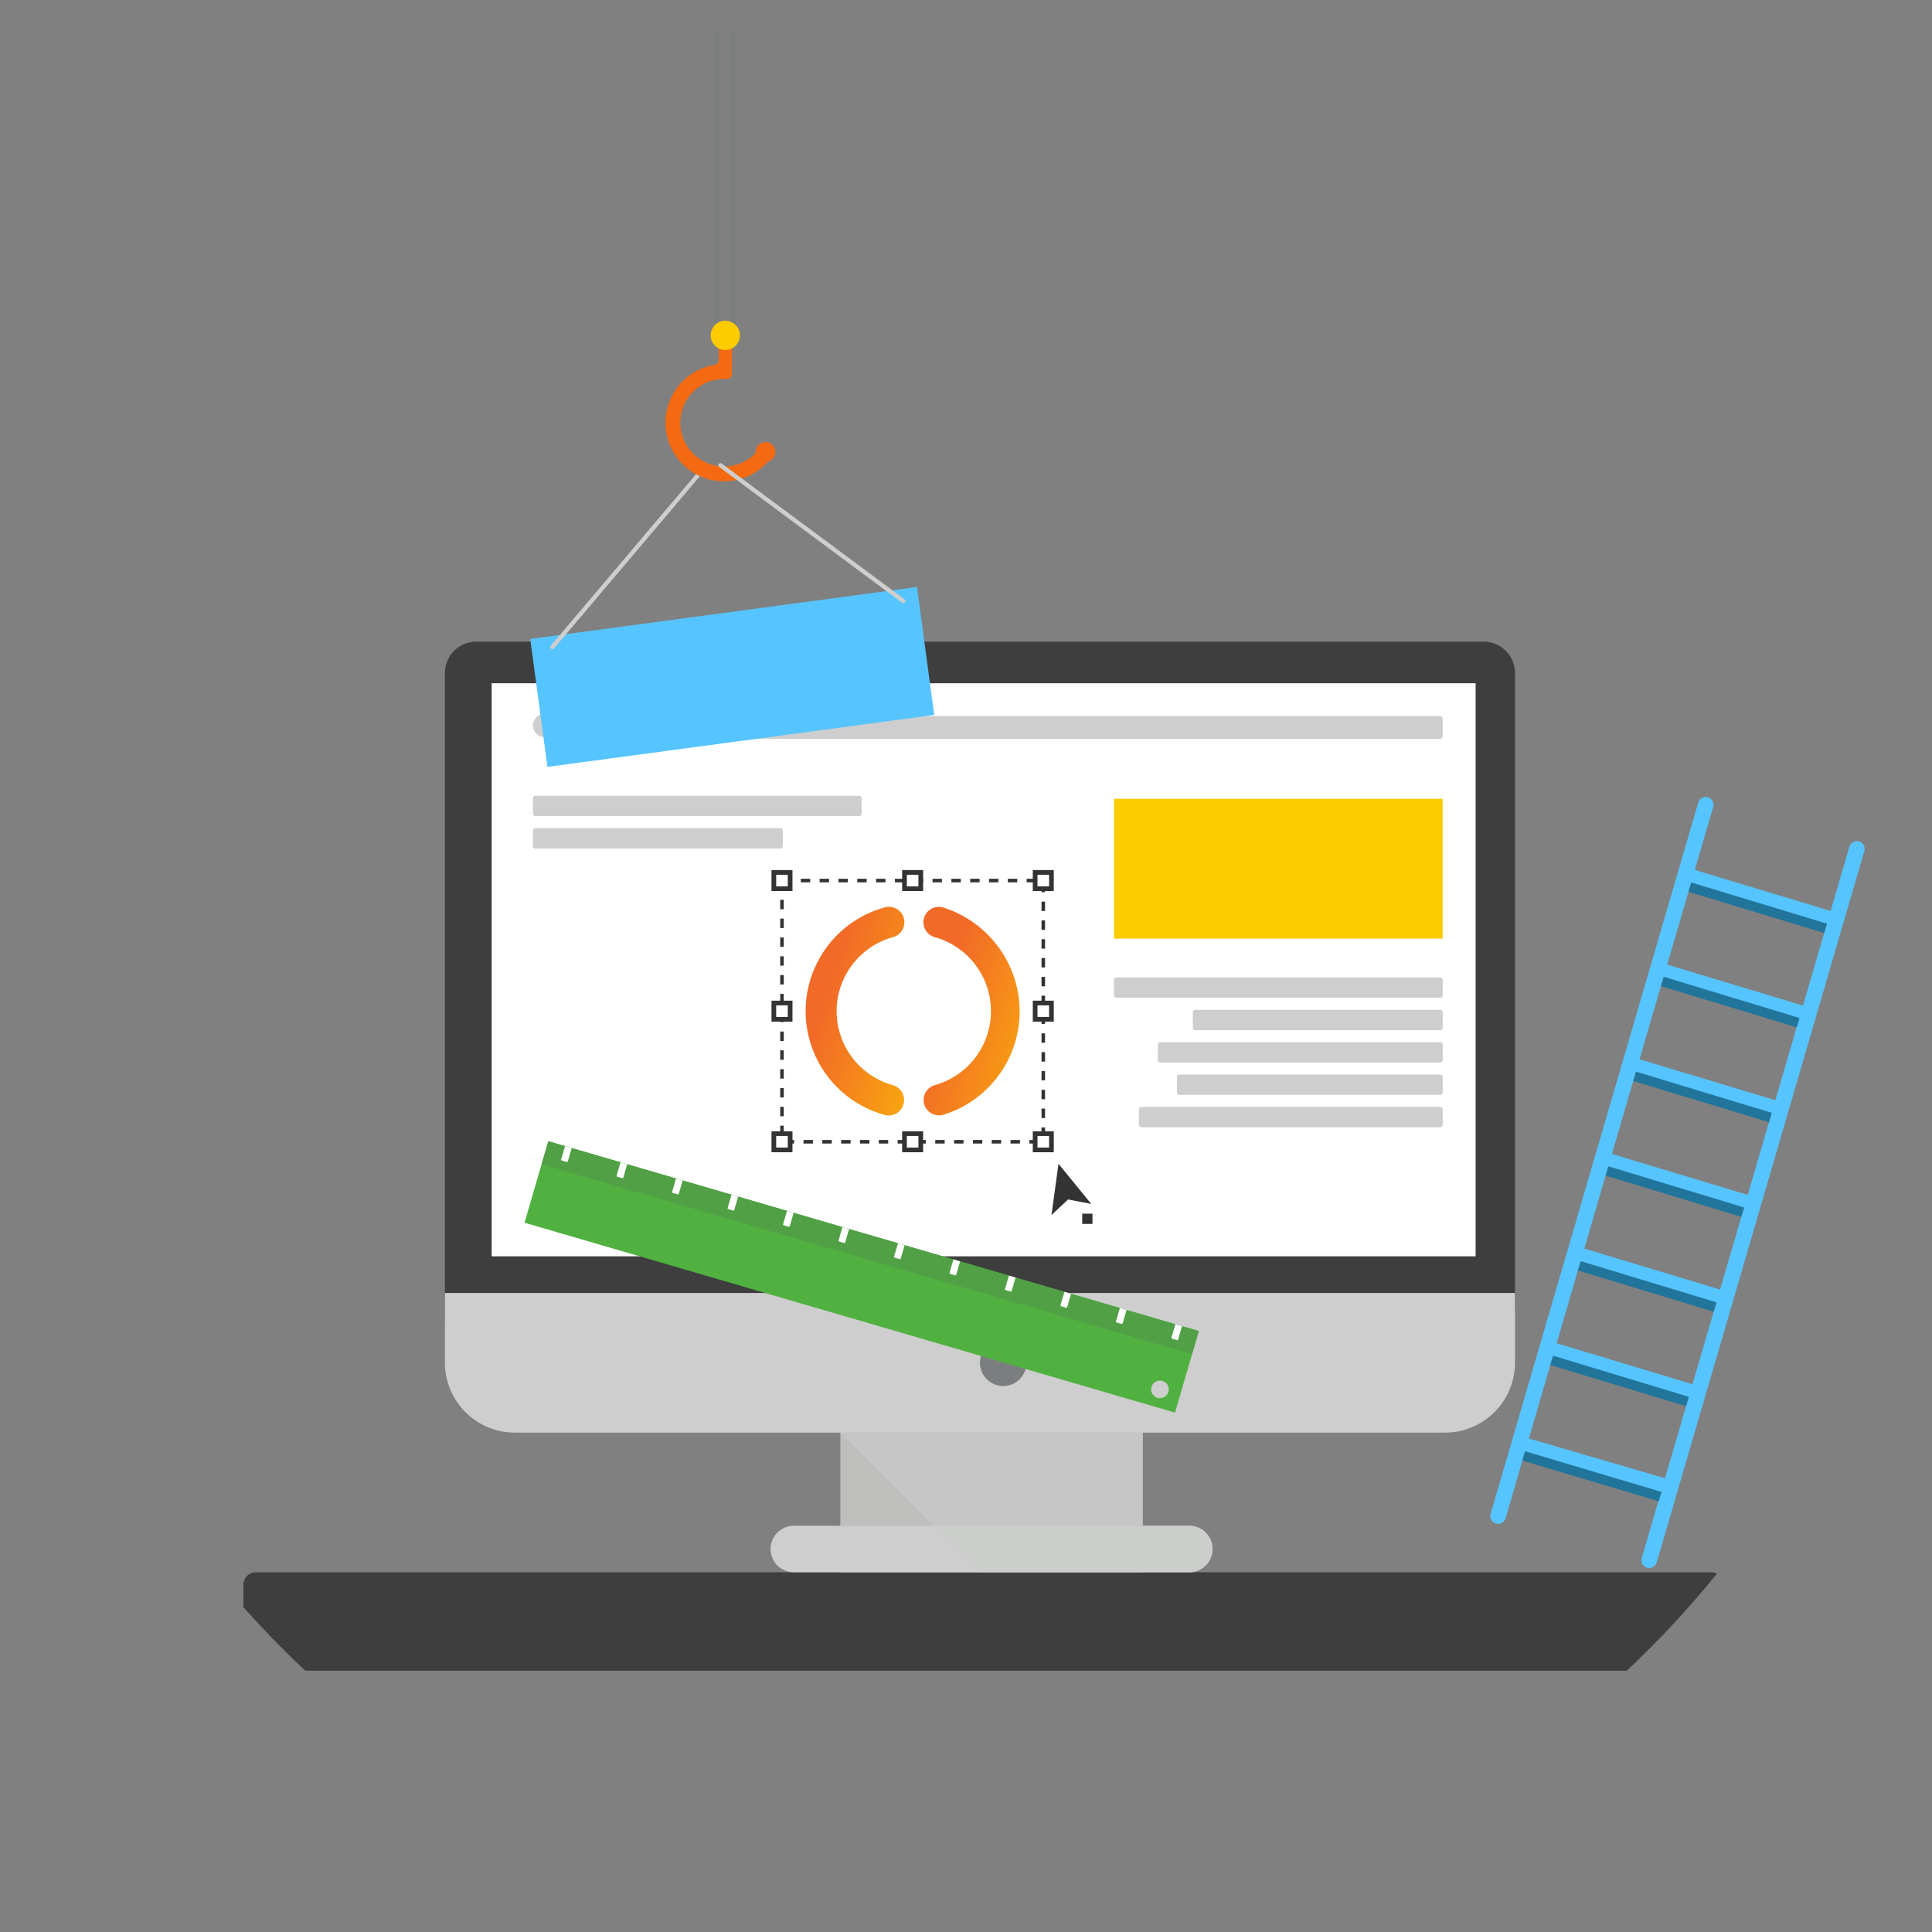 <svg xmlns="http://www.w3.org/2000/svg" width="798" height="798"><rect width="100%" height="100%" fill="#808080" stroke="none"/><defs><clipPath id="a"><circle data-name="Ellipse 929" cx="399" cy="399" r="399" transform="translate(1177 10770)" fill="#fff"/></clipPath><linearGradient id="b" x1=".5" x2="1.801" y2=".888" gradientUnits="objectBoundingBox"><stop offset="0" stop-color="#f26a27"/><stop offset="1" stop-color="#fccb00"/></linearGradient></defs><g data-name="Mask Group 6" transform="translate(-1177 -10770)" clip-path="url(#a)"><g data-name="Group 1260" transform="translate(666.531 10728.16)"><rect data-name="Rectangle 522" width="611.52" height="40.662" rx="5.134" transform="translate(610.997 691.255)" fill="#3e3e3e"/><path data-name="Rectangle 760" d="M857.578 547.088h124.914v144.128H857.578z" fill="#bfbfbe"/><path data-name="Rectangle 761" d="M707.215 306.865h416.022a12.987 12.987 0 0 1 12.985 12.985v260.876a43.216 43.216 0 0 1-43.216 43.216h-360.71a38.061 38.061 0 0 1-38.06-38.062V319.85a12.985 12.985 0 0 1 12.979-12.985z" fill="#3e3e3e"/><path data-name="Rectangle 762" d="M713.55 324.057h406.415v236.7H713.55z" fill="#fff"/><path data-name="Path 11104" d="M1136.227 575.912v28.832a28.9 28.9 0 0 1-28.821 28.821H723.07a28.912 28.912 0 0 1-28.834-28.821v-28.832" fill="#cdcecd"/><rect data-name="Rectangle 523" width="321.023" height="9.432" rx="1.091" transform="translate(785.342 337.611)" fill="#cdcecd"/><rect data-name="Rectangle 524" width="135.782" height="8.418" rx=".974" transform="translate(970.583 445.562)" fill="#cdcecd"/><rect data-name="Rectangle 525" width="103.214" height="8.418" rx=".974" transform="translate(1003.152 458.93)" fill="#cdcecd"/><rect data-name="Rectangle 526" width="117.654" height="8.418" rx=".974" transform="translate(988.712 472.298)" fill="#cdcecd"/><rect data-name="Rectangle 527" width="109.773" height="8.418" rx=".974" transform="translate(996.592 485.666)" fill="#cdcecd"/><rect data-name="Rectangle 528" width="125.48" height="8.418" rx=".974" transform="translate(980.885 499.034)" fill="#cdcecd"/><rect data-name="Rectangle 529" width="135.782" height="8.418" rx=".974" transform="translate(730.587 370.522)" fill="#cdcecd"/><rect data-name="Rectangle 530" width="103.214" height="8.418" rx=".974" transform="translate(730.587 383.89)" fill="#cdcecd"/><path data-name="Path 11105" d="M1001.706 691.255H838.365a9.607 9.607 0 1 1 0-19.214h163.341a9.607 9.607 0 0 1 0 19.214z" fill="#cdcecd"/><circle data-name="Ellipse 1824" cx="9.607" cy="9.607" r="9.607" transform="translate(915.232 595.122)" fill="#7b7e7f"/><circle data-name="Ellipse 926" cx="2.61" cy="2.61" r="2.61" transform="translate(734.773 475.447)" fill="#fff"/><path data-name="Path 9648" d="M1001.706 672.042h-19.214v-38.479H857.578l38.479 38.479 19.174 19.174.039.039h86.435a9.607 9.607 0 0 0 0-19.214z" fill="#cdcecd" opacity=".5" style="mix-blend-mode:multiply;isolation:isolate"/><circle data-name="Ellipse 927" cx="2.468" cy="2.468" r="2.468" transform="translate(882.49 456.462)" fill="#fff"/><g data-name="Group 1252"><path data-name="Rectangle 531" fill="none" stroke="#333" stroke-miterlimit="10" stroke-width="1.458" stroke-dasharray="3.887" d="M833.461 405.552h107.93v107.882h-107.93z"/><path data-name="Rectangle 532" fill="#fff" stroke="#333" stroke-miterlimit="10" stroke-width="1.943" d="M830.098 402.189h6.727v6.727h-6.727z"/><path data-name="Rectangle 533" fill="#fff" stroke="#333" stroke-miterlimit="10" stroke-width="1.943" d="M938.028 402.189h6.727v6.727h-6.727z"/><path data-name="Rectangle 534" fill="#fff" stroke="#333" stroke-miterlimit="10" stroke-width="1.943" d="M830.098 510.071h6.727v6.727h-6.727z"/><path data-name="Rectangle 535" fill="#fff" stroke="#333" stroke-miterlimit="10" stroke-width="1.943" d="M884.063 402.189h6.727v6.727h-6.727z"/><path data-name="Rectangle 536" fill="#fff" stroke="#333" stroke-miterlimit="10" stroke-width="1.943" d="M884.063 510.071h6.727v6.727h-6.727z"/><path data-name="Rectangle 537" fill="#fff" stroke="#333" stroke-miterlimit="10" stroke-width="1.943" d="M938.028 510.071h6.727v6.727h-6.727z"/><path data-name="Rectangle 538" fill="#fff" stroke="#333" stroke-miterlimit="10" stroke-width="1.943" d="M830.098 456.13h6.727v6.727h-6.727z"/><path data-name="Rectangle 539" fill="#fff" stroke="#333" stroke-miterlimit="10" stroke-width="1.943" d="M938.028 456.13h6.727v6.727h-6.727z"/><g data-name="Group 1258" fill="url(#b)" transform="translate(830.098 402.189)"><path data-name="Path 9650" d="M49.152 87.872a31.721 31.721 0 0 1 0-61.12 6.38 6.38 0 1 0-3.422-12.291 44.459 44.459 0 0 0 0 85.691 6.494 6.494 0 0 0 1.707.232 6.376 6.376 0 0 0 1.716-12.512z"/><path data-name="Path 9651" d="M69.869 14.457a6.291 6.291 0 0 0-1.708-.232 6.375 6.375 0 0 0-1.7 12.519 31.72 31.72 0 0 1 0 61.12 6.375 6.375 0 0 0 3.4 12.287 44.686 44.686 0 0 0 29.776-55.589 45.359 45.359 0 0 0-29.768-30.105z"/></g></g><g data-name="Group 1253" fill="#333"><path data-name="Path 9652" d="M947.678 522.552l-2.924 21.19 6.875-6.476 9.578 1.855z"/><path data-name="Rectangle 540" d="M957.475 543.129h4.235v4.235h-4.235z"/></g><circle data-name="Ellipse 1817-2" cx="4.747" cy="4.747" r="4.747" transform="translate(744.742 336.693)" fill="#cdcecd"/><circle data-name="Ellipse 1817-2" cx="4.747" cy="4.747" r="4.747" transform="translate(758.897 336.693)" fill="#cdcecd"/><circle data-name="Ellipse 1817-2" cx="4.747" cy="4.747" r="4.747" transform="translate(730.587 336.755)" fill="#cdcecd"/><path data-name="Rectangle 541" fill="#fccb00" d="M970.583 371.785h135.782v57.727H970.583z"/><g data-name="Group 1254"><path data-name="Path 9653" d="M736.946 513.203l-9.83 33.676 268.675 78.424 9.83-33.676zm256.13 103.54a3.638 3.638 0 1 1-2.473-4.513 3.637 3.637 0 0 1 2.473 4.51z" fill="#50b140"/><path data-name="Rectangle 542" fill="#51a046" d="M1002.829 601.192l-268.676-78.424 2.792-9.567 268.676 78.424z"/><path data-name="Rectangle 543" d="M996.67 595.367l-2.112-.616a.331.331 0 0 1-.223-.41l1.615-5.538 2.746.801-1.615 5.538a.331.331 0 0 1-.41.225z" fill="#fff"/><path data-name="Rectangle 544" d="M744.588 521.786l-2.112-.616a.331.331 0 0 1-.223-.41l1.615-5.538 2.746.801-1.615 5.538a.331.331 0 0 1-.41.225z" fill="#fff"/><path data-name="Rectangle 545" d="M767.504 528.475l-2.112-.616a.331.331 0 0 1-.223-.41l1.617-5.538 2.745.801-1.616 5.538a.331.331 0 0 1-.41.225z" fill="#fff"/><path data-name="Rectangle 546" d="M790.421 535.165l-2.112-.616a.331.331 0 0 1-.223-.41l1.617-5.538 2.745.801-1.616 5.538a.331.331 0 0 1-.41.225z" fill="#fff"/><path data-name="Rectangle 547" d="M813.337 541.854l-2.112-.616a.331.331 0 0 1-.223-.41l1.615-5.538 2.746.801-1.615 5.538a.331.331 0 0 1-.41.225z" fill="#fff"/><path data-name="Rectangle 548" d="M836.254 548.543l-2.112-.616a.331.331 0 0 1-.223-.41l1.617-5.538 2.745.801-1.616 5.538a.331.331 0 0 1-.41.225z" fill="#fff"/><path data-name="Rectangle 549" d="M859.17 555.232l-2.112-.616a.331.331 0 0 1-.223-.41l1.617-5.538 2.745.801-1.616 5.538a.331.331 0 0 1-.41.225z" fill="#fff"/><path data-name="Rectangle 550" d="M882.087 561.921l-2.112-.616a.331.331 0 0 1-.223-.41l1.615-5.538 2.746.801-1.615 5.538a.331.331 0 0 1-.41.225z" fill="#fff"/><path data-name="Rectangle 551" d="M905.004 568.61l-2.112-.616a.331.331 0 0 1-.223-.41l1.617-5.538 2.745.801-1.616 5.538a.331.331 0 0 1-.41.225z" fill="#fff"/><path data-name="Rectangle 552" d="M927.92 575.3l-2.112-.617a.331.331 0 0 1-.223-.41l1.617-5.538 2.745.801-1.616 5.538a.331.331 0 0 1-.41.225z" fill="#fff"/><path data-name="Rectangle 553" d="M950.837 581.99l-2.112-.617a.331.331 0 0 1-.223-.41l1.617-5.538 2.745.801-1.616 5.538a.331.331 0 0 1-.41.225z" fill="#fff"/><path data-name="Rectangle 554" d="M973.753 588.678l-2.112-.616a.331.331 0 0 1-.223-.41l1.617-5.538 2.745.801-1.616 5.538a.331.331 0 0 1-.41.225z" fill="#fff"/></g><g data-name="Group 1255"><path data-name="Line 63" fill="none" stroke="#56c4ff" stroke-linecap="round" stroke-miterlimit="10" stroke-width="6.439" d="M1129.25 668.045l85.76-293.806"/><path data-name="Line 64" fill="none" stroke="#56c4ff" stroke-linecap="round" stroke-miterlimit="10" stroke-width="6.439" d="M1191.676 686.267l85.76-293.806"/><path data-name="Line 65" fill="none" stroke="#56c4ff" stroke-linecap="round" stroke-miterlimit="10" stroke-width="5.854" d="M1200.472 656.134l-62.426-18.222"/><path data-name="Line 66" fill="none" stroke="#56c4ff" stroke-linecap="round" stroke-miterlimit="10" stroke-width="5.854" d="M1211.801 617.323l-62.259-18.796"/><path data-name="Line 67" fill="none" stroke="#56c4ff" stroke-linecap="round" stroke-miterlimit="10" stroke-width="5.854" d="M1223.213 578.226l-62.259-18.796"/><path data-name="Line 68" fill="none" stroke="#56c4ff" stroke-linecap="round" stroke-miterlimit="10" stroke-width="5.854" d="M1234.625 539.129l-62.259-18.796"/><path data-name="Line 69" fill="none" stroke="#56c4ff" stroke-linecap="round" stroke-miterlimit="10" stroke-width="5.854" d="M1246.037 500.032l-62.259-18.796"/><path data-name="Line 70" fill="none" stroke="#56c4ff" stroke-linecap="round" stroke-miterlimit="10" stroke-width="5.854" d="M1257.449 460.934l-62.259-18.796"/><path data-name="Line 71" fill="none" stroke="#56c4ff" stroke-linecap="round" stroke-miterlimit="10" stroke-width="5.854" d="M1268.861 421.837l-62.259-18.796"/><path data-name="Rectangle 555" fill="#21759b" d="M1209.04 406.341l56.061 17.007-1.17 3.856-56.06-17.007z"/><path data-name="Rectangle 556" fill="#21759b" d="M1197.671 445.297l56.061 17.007-1.17 3.856-56.06-17.007z"/><path data-name="Rectangle 557" fill="#21759b" d="M1186.231 484.488l56.061 17.007-1.17 3.856-56.06-17.007z"/><path data-name="Rectangle 558" fill="#21759b" d="M1174.822 523.576l56.061 17.007-1.17 3.856-56.06-17.007z"/><path data-name="Rectangle 559" fill="#21759b" d="M1163.385 562.758l56.061 17.007-1.17 3.856-56.06-17.007z"/><path data-name="Rectangle 560" fill="#21759b" d="M1151.989 601.799l56.061 17.007-1.17 3.856-56.06-17.007z"/><path data-name="Path 9655" d="M1140.4 641.256l56.362 16.83-1.17 3.857-56.362-16.83z" fill="#21759b"/></g><g data-name="Group 1256" transform="translate(729.482 -69.237)"><path data-name="Rectangle 562" fill="#56c4ff" d="M0 374.982l159.755-21.45 7.096 52.856L7.096 427.837z"/><path data-name="Line 72" fill="none" stroke="#cdcecd" stroke-linecap="round" stroke-miterlimit="10" stroke-width="1.756" d="M9.151 378.351l60.609-71.575"/><path data-name="Line 73" fill="none" stroke="#7b7e7f" stroke-miterlimit="10" stroke-width="1.756" d="M77.269 0v249.506"/><path data-name="Line 74" fill="none" stroke="#7b7e7f" stroke-miterlimit="10" stroke-width="1.756" d="M83.878 0v250.849"/><path data-name="Path 9654" d="M101.279 297.775a4.087 4.087 0 1 0-8.174 0c0 .134.007.267.02.4a18.073 18.073 0 1 1-13.055-30.572h1.213a2.066 2.066 0 0 0 2.067-2.067v-19.3h-5.494v13.519a2.059 2.059 0 0 1-1.723 2.034 24.211 24.211 0 1 0 22.053 39.945 4.085 4.085 0 0 0 3.093-3.959z" fill="#f36a13"/><circle data-name="Ellipse 928" cx="6.044" cy="6.044" r="6.044" transform="translate(74.529 243.557)" fill="#fccb00"/><path data-name="Line 75" fill="none" stroke="#cdcecd" stroke-linecap="round" stroke-linejoin="round" stroke-width="1.756" d="M154.106 359.33L78.57 303.237"/></g></g></g></svg>